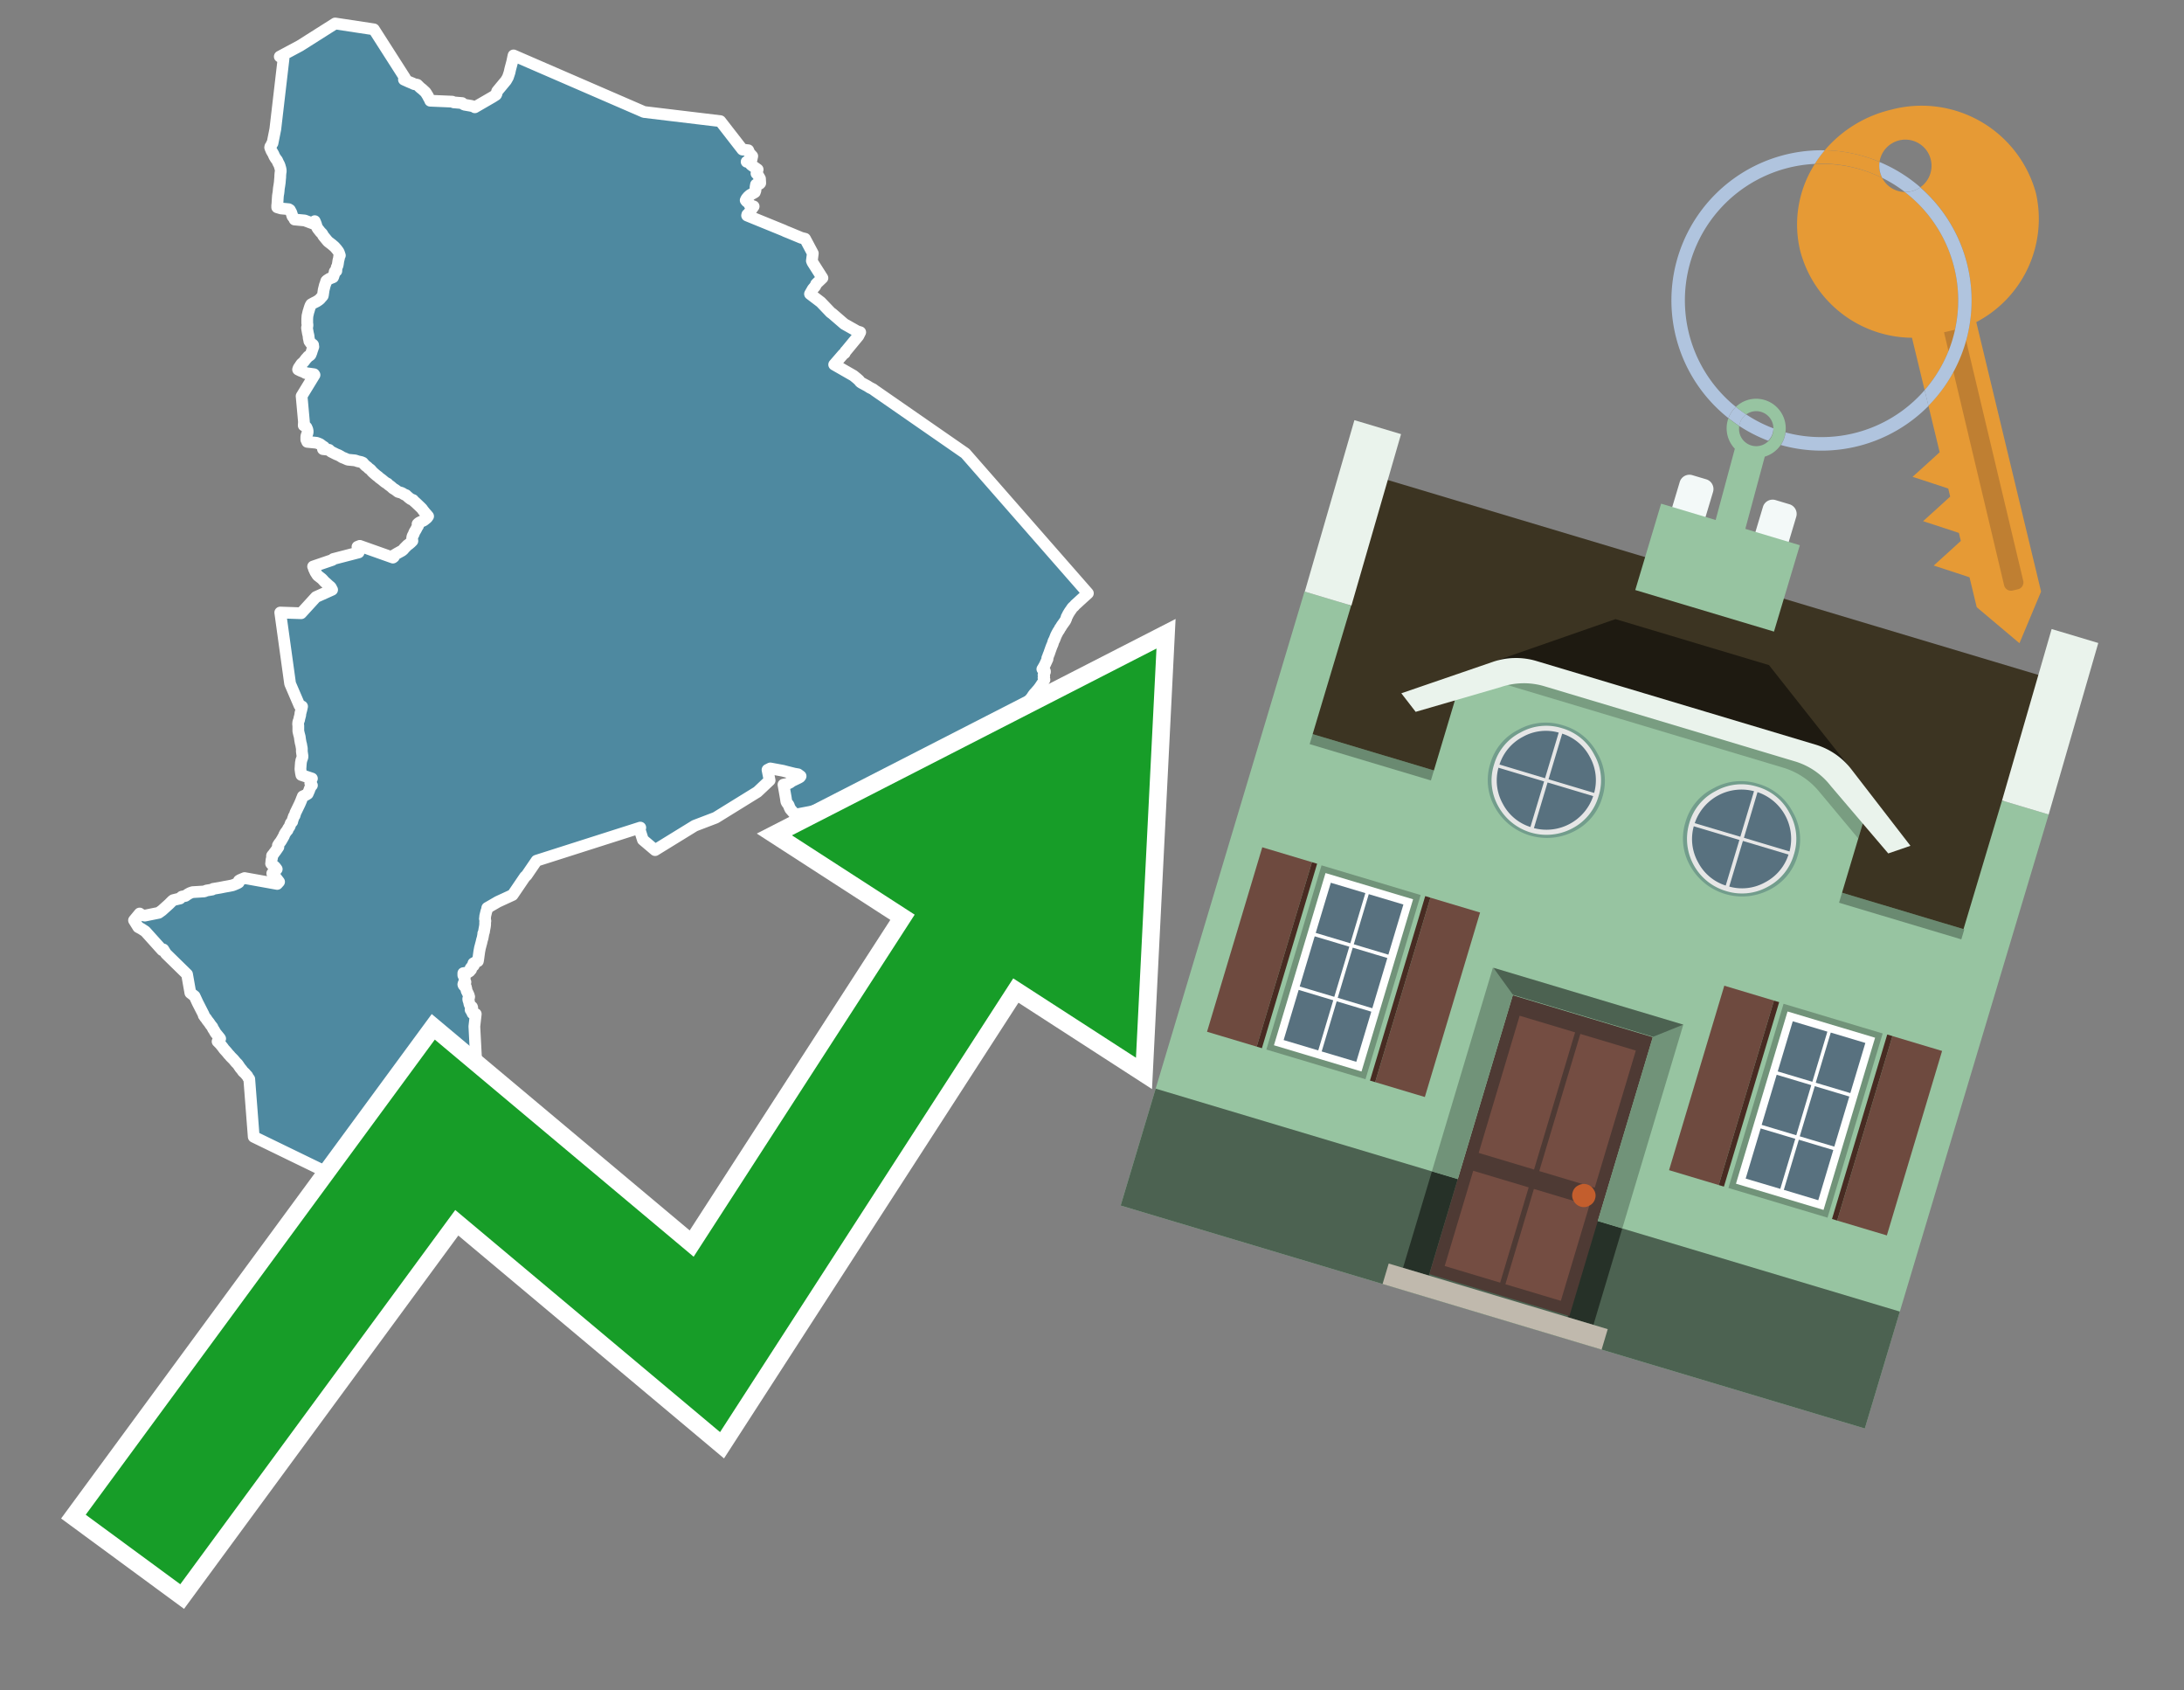 <svg id="Text" xmlns="http://www.w3.org/2000/svg" width="93.05" height="72" viewBox="0 0 93.05 72"><rect x="0" y="0" width="93.05" height="72" fill="#808080" stroke="none"/><polygon points="5.95,38.91 5.99,38.94 6.02,38.97 6.17,39 6.76,38.88 6.9,38.78 7.2,38.51 7.25,38.46 7.34,38.37 7.38,38.34 7.5,38.31 7.67,38.27 7.69,38.24 7.75,38.19 7.9,38.16 8,38.09 8.09,38.04 8.2,38 8.7,37.97 8.8,37.93 9.04,37.89 9.08,37.86 9.38,37.81 9.58,37.77 9.75,37.74 9.9,37.71 9.98,37.68 10.12,37.62 10.17,37.59 10.18,37.51 10.23,37.48 10.3,37.45 10.42,37.4 11.81,37.65 11.89,37.56 11.66,37.26 11.6,37.2 11.65,37.15 11.73,37.09 11.79,37.02 11.76,36.98 11.73,36.94 11.68,36.89 11.63,36.86 11.59,36.83 11.55,36.78 11.56,36.73 11.56,36.69 11.57,36.61 11.58,36.58 11.59,36.55 11.59,36.51 11.59,36.45 11.61,36.42 11.65,36.38 11.68,36.33 11.72,36.28 11.75,36.24 11.86,36.08 11.85,36.05 11.84,36.01 11.89,35.93 11.96,35.84 12.02,35.74 12.07,35.65 12.1,35.6 12.11,35.56 12.16,35.47 12.22,35.39 12.25,35.36 12.27,35.3 12.34,35.2 12.36,35.14 12.39,35.06 12.45,35 12.46,34.95 12.52,34.77 12.55,34.74 12.58,34.64 12.59,34.61 12.62,34.55 12.77,34.24 12.83,34.1 12.86,34.02 12.89,33.95 12.9,33.92 13.03,33.86 13.11,33.81 13.18,33.65 13.19,33.61 13.23,33.53 13.25,33.49 13.29,33.45 13.22,33.36 13.27,33.2 13.29,33.16 12.84,33.01 12.82,32.91 12.8,32.76 12.81,32.61 12.82,32.48 12.83,32.44 12.83,32.41 12.88,32.27 12.89,32.22 12.86,32.01 12.86,31.91 12.86,31.87 12.85,31.83 12.83,31.71 12.81,31.64 12.8,31.58 12.79,31.53 12.77,31.38 12.74,31.27 12.71,31.14 12.71,31.11 12.71,31.07 12.71,30.99 12.71,30.91 12.7,30.84 12.71,30.75 12.74,30.67 12.75,30.64 12.75,30.61 12.76,30.58 12.78,30.5 12.79,30.47 12.8,30.37 12.81,30.34 12.83,30.26 12.84,30.23 12.85,30.18 12.87,30.09 12.76,30.05 12.36,29.12 11.94,26.09 12.83,26.12 13.46,25.43 14.15,25.12 14.13,25.09 14.11,25.04 14.09,25.01 14.06,24.98 14.02,24.95 13.89,24.83 13.83,24.78 13.75,24.69 13.71,24.65 13.53,24.51 13.46,24.4 13.44,24.37 13.39,24.26 13.37,24.22 13.36,24.16 13.34,24.13 14.16,23.85 14.2,23.81 15.28,23.53 15.23,23.29 15.33,23.25 16.74,23.75 16.78,23.72 16.77,23.66 16.82,23.63 16.92,23.57 17.12,23.46 17.17,23.42 17.2,23.39 17.22,23.36 17.26,23.32 17.37,23.21 17.42,23.18 17.45,23.15 17.49,23.12 17.52,23.09 17.57,23.04 17.56,22.97 17.56,22.92 17.57,22.86 17.59,22.81 17.62,22.76 17.65,22.68 17.67,22.64 17.69,22.61 17.73,22.54 17.77,22.46 17.81,22.4 17.79,22.32 17.82,22.29 17.86,22.26 17.94,22.22 18.05,22.17 18.09,22.14 18.19,22.06 18.24,21.99 18.19,21.93 18.1,21.83 18.08,21.8 18.05,21.77 17.98,21.67 17.95,21.64 17.9,21.59 17.71,21.41 17.64,21.35 17.6,21.3 17.5,21.26 17.46,21.23 17.42,21.2 17.33,21.12 17.3,21.09 17.22,21.06 17.16,21.02 17.1,20.99 16.96,20.95 16.92,20.92 16.84,20.86 16.79,20.83 16.74,20.8 16.7,20.76 16.64,20.71 16.57,20.66 16.53,20.63 16.51,20.6 16.45,20.57 16.39,20.53 16.33,20.48 16.27,20.43 16.16,20.35 16.12,20.31 16.04,20.25 15.98,20.2 15.89,20.12 15.85,20.08 15.81,20.03 15.77,19.99 15.72,19.96 15.69,19.93 15.65,19.89 15.58,19.84 15.54,19.8 15.51,19.77 15.46,19.71 15.39,19.68 15.25,19.65 15.13,19.61 14.82,19.58 14.66,19.51 14.58,19.48 14.52,19.44 14.43,19.39 14.33,19.35 14.17,19.27 14.11,19.24 14.06,19.2 14.02,19.16 13.76,19.13 13.78,19.1 13.81,19.04 13.76,19.01 13.69,18.96 13.64,18.92 13.57,18.89 13.49,18.86 13.09,18.82 13.07,18.77 13.05,18.73 13.05,18.67 13.05,18.61 13.06,18.55 13.08,18.5 13.1,18.45 13.11,18.38 13.1,18.32 13.09,18.28 13.07,18.24 13.06,18.21 13.01,18.15 12.94,18.12 12.95,17.97 12.85,16.87 13.4,15.97 13.38,15.94 13.02,15.89 12.95,15.85 12.8,15.79 12.7,15.74 12.71,15.71 12.73,15.66 12.77,15.61 12.8,15.56 12.85,15.49 12.9,15.45 12.95,15.4 12.98,15.36 13.01,15.32 13.04,15.28 13.07,15.25 13.13,15.18 13.19,15.15 13.23,15.11 13.27,15.01 13.3,14.91 13.32,14.86 13.33,14.82 13.35,14.77 13.34,14.73 13.34,14.69 13.31,14.66 13.25,14.63 13.23,14.6 13.2,14.56 13.18,14.53 13.18,14.5 13.17,14.47 13.16,14.43 13.15,14.38 13.15,14.34 13.14,14.28 13.13,14.24 13.12,14.2 13.09,14.03 13.08,13.96 13.09,13.92 13.1,13.87 13.1,13.83 13.09,13.76 13.09,13.73 13.09,13.69 13.09,13.65 13.09,13.58 13.1,13.45 13.11,13.41 13.14,13.28 13.15,13.25 13.16,13.22 13.18,13.15 13.19,13.12 13.2,13.09 13.21,13.06 13.23,13.01 13.26,12.96 13.37,12.9 13.49,12.84 13.58,12.78 13.64,12.73 13.67,12.69 13.7,12.66 13.75,12.6 13.76,12.56 13.77,12.49 13.78,12.42 13.79,12.35 13.81,12.27 13.84,12.15 13.87,12.07 13.9,11.97 13.93,11.94 14.04,11.87 14.19,11.81 14.21,11.76 14.22,11.72 14.24,11.67 14.25,11.62 14.26,11.57 14.33,11.54 14.33,11.51 14.34,11.41 14.35,11.37 14.37,11.34 14.38,11.31 14.39,11.27 14.4,11.21 14.41,11.14 14.42,11.08 14.44,11.01 14.45,10.92 14.48,10.88 14.46,10.82 14.44,10.76 14.42,10.72 14.4,10.69 14.37,10.65 14.34,10.61 14.27,10.53 14.23,10.49 14.19,10.46 14.16,10.43 13.99,10.3 13.95,10.26 13.77,10.04 13.75,10 13.73,9.96 13.65,9.88 13.58,9.79 13.54,9.74 13.51,9.69 13.49,9.64 13.47,9.6 13.47,9.57 13.44,9.49 13.41,9.42 13.37,9.45 13.33,9.52 12.98,9.39 12.55,9.35 12.54,9.32 12.52,9.29 12.49,9.25 12.46,9.21 12.42,9.08 12.4,9.03 12.37,8.98 12.35,8.94 12.3,8.91 11.98,8.88 11.81,8.83 11.81,8.76 11.82,8.67 11.83,8.5 11.84,8.35 11.85,8.28 11.86,8.23 11.87,8.15 11.88,8.03 11.9,7.91 11.92,7.77 11.93,7.64 11.94,7.54 11.94,7.48 11.95,7.36 11.96,7.31 11.96,7.28 11.96,7.25 11.95,7.19 11.94,7.15 11.93,7.12 11.92,7.08 11.91,7.05 11.88,6.98 11.86,6.95 11.82,6.86 11.8,6.82 11.75,6.76 11.72,6.71 11.7,6.68 11.67,6.62 11.66,6.59 11.64,6.55 11.6,6.48 11.57,6.43 11.52,6.31 11.51,6.28 11.52,6.24 11.56,6.19 11.57,6.16 11.58,6.13 11.61,6.1 11.73,5.5 12.08,2.5 11.92,2.41 12.78,1.95 14.28,1 15.93,1.25 17.26,3.33 17.21,3.39 17.41,3.48 17.48,3.51 17.58,3.55 17.63,3.58 17.78,3.61 17.83,3.66 17.89,3.72 17.95,3.77 17.99,3.8 18.13,3.93 18.15,3.96 18.23,4.09 18.27,4.17 18.3,4.22 18.32,4.26 18.33,4.29 19.27,4.33 19.33,4.36 19.69,4.39 19.73,4.43 19.79,4.46 20.08,4.51 20.19,4.54 20.23,4.57 20.99,4.13 21.13,4.04 21.15,4.01 21.18,3.89 21.22,3.84 21.56,3.43 21.64,3.29 21.66,3.23 21.67,3.2 21.71,3.08 21.72,3.03 21.74,2.94 21.82,2.64 21.86,2.45 21.88,2.36 27.44,4.77 30.69,5.16 31.63,6.37 31.88,6.4 31.93,6.52 32.05,6.65 32.02,6.79 31.81,6.89 31.92,6.92 32,7.02 32.28,7.22 32.23,7.39 32.27,7.42 32.38,7.61 32.39,7.8 32.36,7.83 32.21,7.86 32.19,7.97 32.19,8 32.19,8.07 32.19,8.1 32.16,8.19 31.95,8.31 31.87,8.38 31.84,8.42 31.81,8.45 31.77,8.53 31.81,8.58 31.85,8.61 31.9,8.64 31.93,8.7 31.94,8.73 32.11,8.79 31.88,9.11 31.84,9.14 31.83,9.18 33.4,9.82 33.46,9.85 33.61,9.91 34.14,10.13 34.3,10.17 34.63,10.79 34.59,11.11 34.62,11.18 35.04,11.84 34.84,12.03 34.77,12.1 34.74,12.18 34.63,12.31 34.51,12.52 34.97,12.87 35.39,13.31 35.46,13.36 35.97,13.8 36.52,14.11 36.65,14.15 36.57,14.31 36.05,14.94 36.02,14.97 35.99,15.04 35.93,15.08 35.54,15.53 36.36,16 36.41,16.04 36.52,16.13 36.55,16.16 36.59,16.19 36.62,16.23 36.65,16.27 36.71,16.31 36.95,16.44 37.06,16.51 37.12,16.54 37.2,16.58 37.25,16.62 41.13,19.31 46.35,25.27 46.03,25.56 45.9,25.68 45.81,25.76 45.76,25.82 45.7,25.87 45.65,25.94 45.61,26 45.58,26.04 45.5,26.17 45.48,26.22 45.46,26.25 45.44,26.29 45.43,26.34 45.39,26.43 45.37,26.46 45.27,26.6 45.24,26.64 45.21,26.69 45.19,26.73 45.16,26.76 45.13,26.83 45.09,26.88 45.03,26.99 44.99,27.07 44.92,27.25 44.89,27.3 44.87,27.36 44.85,27.43 44.81,27.52 44.78,27.6 44.73,27.74 44.7,27.83 44.67,27.9 44.65,27.96 44.64,27.99 44.62,28.03 44.63,28.07 44.51,28.33 44.43,28.47 44.41,28.5 44.49,28.56 44.52,28.59 44.52,28.62 44.47,28.72 44.46,28.75 44.48,28.78 44.49,28.81 44.47,28.84 44.46,28.87 44.48,28.9 44.5,28.95 44.44,29.06 44.42,29.09 44.3,29.27 44.24,29.35 44.17,29.43 44.11,29.5 44.07,29.54 44.01,29.62 43.98,29.67 43.92,29.75 43.87,29.81 43.84,29.85 43.86,29.88 43.91,29.93 43.96,30 43.98,30.44 43.96,30.53 43.94,30.71 43.91,30.96 43.92,31.02 43.98,31.18 43.96,31.31 43.98,31.49 44,31.61 43.95,31.97 40.93,34.06 40.47,34.37 35.42,36.18 35.4,36.13 35.4,35.97 35.39,35.89 35.36,35.8 35.34,35.71 35.33,35.68 35.3,35.52 35.13,35.09 35.12,35.03 35.03,34.89 35.03,34.86 35,34.8 34.97,34.67 34.89,34.49 34.51,34.58 33.88,34.7 33.67,34.46 33.66,34.43 33.64,34.4 33.6,34.29 33.54,34.21 33.51,34.16 33.5,34.13 33.48,33.99 33.38,33.42 33.54,33.39 33.66,33.33 33.74,33.27 34.03,33.13 34.08,33.1 34.11,33.06 34,32.98 33.83,32.95 33.51,32.87 33.36,32.83 32.82,32.73 32.7,32.79 32.79,33.24 32.27,33.73 30.49,34.83 29.6,35.17 27.91,36.21 27.39,35.77 27.25,35.33 27.28,35.25 22.86,36.66 22.43,37.29 22.37,37.34 21.84,38.12 21.21,38.41 20.9,38.59 20.83,38.63 20.76,38.67 20.75,38.74 20.72,38.82 20.67,39.03 20.67,39.08 20.66,39.13 20.68,39.23 20.67,39.27 20.67,39.32 20.67,39.38 20.66,39.46 20.63,39.62 20.62,39.7 20.59,39.76 20.59,39.8 20.56,39.96 20.54,40.02 20.53,40.06 20.51,40.15 20.49,40.22 20.47,40.3 20.45,40.37 20.42,40.53 20.38,40.82 20.37,40.89 20.36,40.94 20.27,40.97 20.23,41 20.17,41.03 20.18,41.06 20.2,41.09 20.18,41.13 20.11,41.16 20.08,41.21 20.05,41.24 20.06,41.27 20.07,41.3 20.03,41.34 20.01,41.37 19.93,41.42 19.74,41.45 19.74,41.54 19.77,41.6 19.8,41.63 19.8,41.67 19.79,41.7 19.79,41.74 19.79,41.79 19.83,41.83 19.82,41.86 19.75,41.89 19.74,41.93 19.75,41.96 19.79,42.01 19.85,42.04 19.85,42.07 19.87,42.12 19.87,42.15 19.88,42.2 19.91,42.26 19.94,42.32 19.97,42.39 19.99,42.46 19.98,42.5 19.95,42.54 19.95,42.57 19.96,42.61 19.98,42.66 20,42.76 20.02,42.81 20.04,42.84 20.11,42.89 20.12,42.92 20.11,42.95 20.08,42.98 20.05,43.01 20.07,43.04 20.1,43.09 20.12,43.13 20.13,43.16 20.27,43.19 20.21,43.72 20.3,45.44 20.53,46.24 20.48,46.29 20.46,46.34 20.46,46.37 20.44,46.4 20.41,46.46 20.47,46.55 20.5,46.58 20.51,46.61 20.51,46.66 20.49,46.73 20.5,46.78 20.49,46.82 20.48,46.86 20.46,46.9 20.5,47.01 20.52,47.05 20.54,47.08 20.53,47.13 20.48,47.16 20.44,47.23 20.41,47.31 20.42,47.36 20.38,47.42 20.35,47.47 20.16,47.55 20.13,47.62 20.1,47.65 20.08,47.68 20.04,47.75 20.03,47.8 20.01,47.83 19.99,47.86 19.96,47.89 19.92,47.92 19.9,47.98 19.97,48.01 19.99,48.04 19.96,48.12 20.01,48.16 20,48.2 19.99,48.24 19.98,48.28 19.97,48.36 19.97,48.39 19.96,48.45 19.92,48.49 19.86,48.52 19.83,48.58 19.81,48.61 19.71,48.66 19.63,48.78 19.61,48.88 19.61,48.92 19.62,49.01 19.62,49.05 19.62,49.08 19.63,49.13 19.61,49.16 19.5,49.19 19.52,49.26 19.51,49.33 19.52,49.36 19.52,49.42 19.52,49.46 19.52,49.5 19.52,49.55 19.52,49.59 19.54,49.63 19.55,49.66 19.53,49.72 19.54,49.75 19.57,49.81 19.59,49.84 19.53,49.88 19.55,49.92 19.55,49.98 19.53,50.02 19.53,50.07 19.59,50.1 19.6,50.16 19.58,50.19 19.53,50.24 19.53,50.28 19.56,50.32 19.55,50.35 19.52,50.39 19.45,50.42 19.47,50.47 19.44,50.53 19.42,50.57 19.38,50.6 19.34,50.63 19.32,50.66 19.06,50.69 16.99,50.72 16.76,50.77 16.6,50.83 16.54,50.86 16.38,50.9 16.25,50.94 16.08,50.98 10.81,48.42 10.62,45.96 10.58,45.91 10.56,45.88 10.55,45.85 10.53,45.82 10.5,45.79 10.44,45.72 10.4,45.68 10.36,45.65 10.34,45.62 10.32,45.59 10.28,45.54 10.23,45.48 10.15,45.36 10.12,45.32 10.08,45.28 10.05,45.25 9.95,45.13 9.82,45 9.79,44.96 9.74,44.91 9.65,44.8 9.55,44.69 9.52,44.65 9.5,44.62 9.38,44.47 9.34,44.43 9.31,44.4 9.27,44.36 9.31,44.3 9.38,44.24 9.36,44.21 9.32,44.16 9.23,44.05 9.18,43.99 9.16,43.95 9.14,43.92 9.12,43.88 9.07,43.81 9.05,43.75 8.97,43.65 8.91,43.56 8.83,43.46 8.78,43.38 8.75,43.35 8.68,43.25 8.68,43.22 8.42,42.71 8.29,42.43 8.11,42.29 7.97,41.5 7.07,40.62 6.96,40.44 6.91,40.47 6.73,40.27 6.19,39.67 6.02,39.56 5.89,39.49 5.71,39.2 " fill="#4e89a0" stroke="#fff" stroke-linejoin="round" stroke-width="0.5"/><polygon points="49.272 27.624 33.741 35.58 38.97 38.959 29.553 53.529 18.525 44.281 3.652 64.518 7.681 67.479 19.396 51.538 30.678 60.999 43.169 41.673 48.398 45.053 49.272 27.624" fill="none" stroke="#fff" stroke-miterlimit="10" stroke-width="1.5"/><polygon points="49.272 27.624 33.741 35.58 38.97 38.959 29.553 53.529 18.525 44.281 3.652 64.518 7.681 67.479 19.396 51.538 30.678 60.999 43.169 41.673 48.398 45.053 49.272 27.624" fill="#179d28"/><path d="M80.19,7.577a1.16,1.16,0,0,1-.094-.251,1.114,1.114,0,0,1-.018-.429A6.367,6.367,0,0,0,77.743,6.4a5.269,5.269,0,0,0-.423.577c.1,0,.192-.007.288-.007A5.794,5.794,0,0,1,80.19,7.577Z" fill="#e69a35"/><path d="M77.608,6.4A6.394,6.394,0,0,0,73.64,17.81a1.26,1.26,0,0,1,.317-.48A5.821,5.821,0,0,1,77.32,6.981a5.269,5.269,0,0,1,.423-.577Z" fill="#b0c4de"/><path d="M84.2,13.72a4.962,4.962,0,0,0,2.545-5.48,5.047,5.047,0,0,0-6.179-3.566A5.322,5.322,0,0,0,77.743,6.4a6.367,6.367,0,0,1,2.335.493,1.114,1.114,0,1,1,1.736,1.084,6.392,6.392,0,0,1,.347,9.3l.479,1.985-.438.4-.716.648.92.3.6.2.082.341-.438.4-.716.648.92.3.605.2.082.341-.438.4-.716.649.92.3.605.2.307,1.274,1.821,1.534.921-2.2Z" fill="#e69a35"/><path d="M81.154,8.179a1.115,1.115,0,0,1-.964-.6,5.794,5.794,0,0,0-2.582-.6c-.1,0-.192,0-.288.007a4.783,4.783,0,0,0-.625,3.685,4.962,4.962,0,0,0,4.765,3.715L82,16.617a5.82,5.82,0,0,0-.846-8.438Z" fill="#e69a35"/><path d="M74.1,18.142a6.386,6.386,0,0,0,1.232.63.73.73,0,0,0,.224-.527h0a5.783,5.783,0,0,1-1.159-.593A.733.733,0,0,0,74.1,18.142Z" fill="#b0c4de"/><path d="M74.4,17.652q-.228-.152-.44-.322a1.26,1.26,0,0,0-.317.48c.148.117.3.228.46.332A.733.733,0,0,1,74.4,17.652Z" fill="#b0c4de"/><path d="M74.824,16.984a1.257,1.257,0,0,0-.867.346c.141.114.288.222.44.322a.731.731,0,0,1,1.159.593h0a.732.732,0,1,1-1.463,0,.7.7,0,0,1,.007-.1c-.158-.1-.312-.215-.46-.332a1.258,1.258,0,0,0,.273,1.3l-.979,3.635,1.275.341.98-3.639a1.266,1.266,0,0,0,.681-.5,1.249,1.249,0,0,0,.2-.538,1.328,1.328,0,0,0,.012-.168A1.262,1.262,0,0,0,74.824,16.984Z" fill="#97c4a1"/><path d="M85.974,25.1l-.226.053a.3.3,0,0,1-.362-.223l-2.56-10.777.81-.193L86.2,24.736A.3.3,0,0,1,85.974,25.1Z" fill="#bf7f32"/><path d="M80.1,7.326a1.16,1.16,0,0,0,.094.251,5.833,5.833,0,0,1,.964.6,1.137,1.137,0,0,0,.287-.031,1.108,1.108,0,0,0,.373-.167A6.371,6.371,0,0,0,80.078,6.9,1.114,1.114,0,0,0,80.1,7.326Z" fill="#b0c4de"/><path d="M77.608,18.618a5.836,5.836,0,0,1-1.534-.2,1.24,1.24,0,0,1-.2.537,6.4,6.4,0,0,0,6.291-1.666L82,16.617A5.807,5.807,0,0,1,77.608,18.618Z" fill="#b0c4de"/><path d="M81.814,7.981a1.108,1.108,0,0,1-.373.167,1.137,1.137,0,0,1-.287.031A5.82,5.82,0,0,1,82,16.617l.161.667a6.392,6.392,0,0,0-.347-9.3Z" fill="#b0c4de"/><polygon points="83.79 39.753 55.78 31.364 58.988 20.404 86.964 28.783 83.79 39.753 83.79 39.753" fill="#3c3422" fill-rule="evenodd"/><polygon points="81.705 53.32 87.284 34.692 85.297 34.097 83.656 39.575 55.926 31.269 57.567 25.791 55.579 25.196 47.746 51.348 79.451 60.844 81.705 53.32" fill="#97c4a1" fill-rule="evenodd"/><rect x="69.522" y="21.148" width="0.444" height="28.983" transform="translate(15.592 92.226) rotate(-73.326)" opacity="0.3"/><polygon points="87.284 34.692 85.297 34.097 87.411 26.793 89.398 27.388 87.284 34.692 87.284 34.692" fill="#eaf3ec" fill-rule="evenodd"/><polygon points="57.578 25.794 55.591 25.199 57.705 17.896 59.692 18.491 57.578 25.794 57.578 25.794" fill="#eaf3ec" fill-rule="evenodd"/><polygon points="79.451 60.844 80.943 55.865 49.238 46.369 47.747 51.348 79.451 60.844 79.451 60.844" fill="#4c6251" fill-rule="evenodd"/><path d="M71.566,20.528l-.522,1.743,1.418.425.523-1.744a.432.432,0,0,0-.289-.536l-.593-.177A.431.431,0,0,0,71.566,20.528Z" fill="#f3f9f8" fill-rule="evenodd"/><path d="M75.111,21.589l-.522,1.743,1.418.425.522-1.743a.43.43,0,0,0-.289-.536l-.593-.178A.43.43,0,0,0,75.111,21.589Z" fill="#f3f9f8" fill-rule="evenodd"/><polygon points="75.368 28.329 68.829 26.37 63.807 28.121 78.733 32.591 75.368 28.329" fill="#1e1a11"/><polygon points="78.248 32.422 64.442 28.287 62.236 28.998 60.064 36.247 77.453 41.455 79.651 34.116 78.248 32.422" fill="#97c4a1"/><path d="M77.74,32.516S65.088,28.725,65,28.7l-.938.43,11.892,3.562a3.175,3.175,0,0,1,1.532,1l1.685,2.02.327-1.09Z" fill-rule="evenodd" opacity="0.2"/><path d="M77.35,31.716,65.458,28.154a3.041,3.041,0,0,0-1.854.037l-3.9,1.339.611.79,3.626-1.054a3.045,3.045,0,0,1,1.855-.037l10.673,3.2A3.028,3.028,0,0,1,78,33.477l2.45,2.874.945-.325-2.518-3.26A3.036,3.036,0,0,0,77.35,31.716Z" fill="#eaf3ec"/><polygon points="76.683 23.223 70.773 21.453 69.671 25.132 75.581 26.902 76.683 23.223 76.683 23.223" fill="#97c4a1" fill-rule="evenodd"/><g id="Symbol_9_0_Layer2_0_MEMBER_8_MEMBER_21_MEMBER_0_FILL" data-name="Symbol 9 0 Layer2 0 MEMBER 8 MEMBER 21 MEMBER 0 FILL"><path d="M66.584,30.892a2.39,2.39,0,0,0-1.891.189,2.317,2.317,0,0,0-1.2,1.448A2.345,2.345,0,0,0,63.7,34.4a2.528,2.528,0,0,0,3.367,1.008,2.339,2.339,0,0,0,1.2-1.447,2.313,2.313,0,0,0-.208-1.87A2.394,2.394,0,0,0,66.584,30.892Z" fill="#729d8c"/></g><g id="Symbol_9_0_Layer2_0_MEMBER_8_MEMBER_21_MEMBER_1_FILL" data-name="Symbol 9 0 Layer2 0 MEMBER 8 MEMBER 21 MEMBER 1 FILL"><path d="M66.547,31.016a2.241,2.241,0,0,0-1.769.185,2.213,2.213,0,0,0-1.127,1.376,2.239,2.239,0,0,0,.185,1.768,2.341,2.341,0,0,0,3.145.942,2.234,2.234,0,0,0,1.126-1.376,2.207,2.207,0,0,0-.185-1.768A2.237,2.237,0,0,0,66.547,31.016Z" fill="#e6e6e6"/></g><g id="Symbol_9_0_Layer2_0_MEMBER_8_MEMBER_21_MEMBER_2_MEMBER_0_FILL" data-name="Symbol 9 0 Layer2 0 MEMBER 8 MEMBER 21 MEMBER 2 MEMBER 0 FILL"><path d="M65.787,33.284,63.843,32.7a2.036,2.036,0,0,0,.186,1.539,2.015,2.015,0,0,0,1.175.986Z" fill="#58717f"/></g><g id="Symbol_9_0_Layer2_0_MEMBER_8_MEMBER_21_MEMBER_2_MEMBER_1_FILL" data-name="Symbol 9 0 Layer2 0 MEMBER 8 MEMBER 21 MEMBER 2 MEMBER 1 FILL"><path d="M65.827,33.148l.582-1.944a2.01,2.01,0,0,0-1.523.178,2.037,2.037,0,0,0-1,1.183Z" fill="#58717f"/></g><g id="Symbol_9_0_Layer2_0_MEMBER_8_MEMBER_21_MEMBER_2_MEMBER_2_FILL" data-name="Symbol 9 0 Layer2 0 MEMBER 8 MEMBER 21 MEMBER 2 MEMBER 2 FILL"><path d="M67.878,33.91l-1.943-.582-.582,1.944a2.1,2.1,0,0,0,2.525-1.362Z" fill="#58717f"/></g><g id="Symbol_9_0_Layer2_0_MEMBER_8_MEMBER_21_MEMBER_2_MEMBER_3_FILL" data-name="Symbol 9 0 Layer2 0 MEMBER 8 MEMBER 21 MEMBER 2 MEMBER 3 FILL"><path d="M66.558,31.249l-.582,1.943,1.943.582a2.031,2.031,0,0,0-.186-1.539A2.009,2.009,0,0,0,66.558,31.249Z" fill="#58717f"/></g><g id="Symbol_9_0_Layer2_0_MEMBER_8_MEMBER_21_MEMBER_0_FILL-2" data-name="Symbol 9 0 Layer2 0 MEMBER 8 MEMBER 21 MEMBER 0 FILL"><path d="M74.9,33.384a2.4,2.4,0,0,0-1.891.189,2.316,2.316,0,0,0-1.2,1.448,2.341,2.341,0,0,0,.209,1.87A2.527,2.527,0,0,0,75.387,37.9a2.345,2.345,0,0,0,1.2-1.447,2.314,2.314,0,0,0-.209-1.87A2.389,2.389,0,0,0,74.9,33.384Z" fill="#729d8c"/></g><g id="Symbol_9_0_Layer2_0_MEMBER_8_MEMBER_21_MEMBER_1_FILL-2" data-name="Symbol 9 0 Layer2 0 MEMBER 8 MEMBER 21 MEMBER 1 FILL"><path d="M74.867,33.508a2.239,2.239,0,0,0-1.768.185,2.21,2.21,0,0,0-1.127,1.376,2.316,2.316,0,0,0,1.564,2.883,2.261,2.261,0,0,0,1.765-.173A2.237,2.237,0,0,0,76.428,36.4a2.209,2.209,0,0,0-.185-1.769A2.239,2.239,0,0,0,74.867,33.508Z" fill="#e6e6e6"/></g><g id="Symbol_9_0_Layer2_0_MEMBER_8_MEMBER_21_MEMBER_2_MEMBER_0_FILL-2" data-name="Symbol 9 0 Layer2 0 MEMBER 8 MEMBER 21 MEMBER 2 MEMBER 0 FILL"><path d="M74.107,35.776l-1.943-.582a2.031,2.031,0,0,0,.186,1.539,2.009,2.009,0,0,0,1.175.986Z" fill="#58717f"/></g><g id="Symbol_9_0_Layer2_0_MEMBER_8_MEMBER_21_MEMBER_2_MEMBER_1_FILL-2" data-name="Symbol 9 0 Layer2 0 MEMBER 8 MEMBER 21 MEMBER 2 MEMBER 1 FILL"><path d="M74.148,35.64,74.73,33.7a2.1,2.1,0,0,0-2.525,1.362Z" fill="#58717f"/></g><g id="Symbol_9_0_Layer2_0_MEMBER_8_MEMBER_21_MEMBER_2_MEMBER_2_FILL-2" data-name="Symbol 9 0 Layer2 0 MEMBER 8 MEMBER 21 MEMBER 2 MEMBER 2 FILL"><path d="M76.2,36.4l-1.943-.582-.582,1.944a2.015,2.015,0,0,0,1.523-.178A2.036,2.036,0,0,0,76.2,36.4Z" fill="#58717f"/></g><g id="Symbol_9_0_Layer2_0_MEMBER_8_MEMBER_21_MEMBER_2_MEMBER_3_FILL-2" data-name="Symbol 9 0 Layer2 0 MEMBER 8 MEMBER 21 MEMBER 2 MEMBER 3 FILL"><path d="M74.879,33.741,74.3,35.684l1.943.582a2.1,2.1,0,0,0-1.361-2.525Z" fill="#58717f"/></g><polygon points="51.426 43.946 53.542 44.58 55.896 36.723 53.78 36.089 51.426 43.946 51.426 43.946" fill="#6e4a3f" fill-rule="evenodd"/><polygon points="53.542 44.58 53.764 44.647 56.117 36.789 55.896 36.723 53.542 44.58 53.542 44.58" fill="#482b22" fill-rule="evenodd"/><polygon points="60.706 46.726 58.59 46.092 60.943 38.235 63.059 38.868 60.706 46.726 60.706 46.726" fill="#6e4a3f" fill-rule="evenodd"/><polygon points="58.59 46.092 58.368 46.026 60.722 38.168 60.943 38.235 58.59 46.092 58.59 46.092" fill="#482b22" fill-rule="evenodd"/><rect x="53.146" y="39.209" width="8.19" height="4.408" transform="translate(1.145 84.365) rotate(-73.326)" fill="#719379"/><polygon points="60.205 38.304 56.474 37.187 54.277 44.522 58.008 45.639 60.205 38.304 60.205 38.304" fill="#fff" fill-rule="evenodd"/><path d="M59.792,38.527l-.64,2.136-1.474-.442.639-2.135,1.475.441Zm-1.621-.485-.64,2.136-1.474-.442L56.7,37.6l1.474.442Zm-2.158,1.84,1.475.441-.64,2.136-1.474-.441.639-2.136Zm-.683,2.282,1.474.441-.639,2.136L54.69,44.3l.64-2.135Zm.981,2.621.639-2.136,1.475.442-.64,2.135-1.474-.441Zm2.158-1.84L56.994,42.5l.64-2.136,1.474.442-.639,2.136Z" fill="#58717f" fill-rule="evenodd"/><polygon points="80.39 52.621 78.274 51.988 80.628 44.13 82.743 44.764 80.39 52.621 80.39 52.621" fill="#6e4a3f" fill-rule="evenodd"/><polygon points="78.274 51.988 78.053 51.921 80.406 44.064 80.628 44.13 78.274 51.988 78.274 51.988" fill="#482b22" fill-rule="evenodd"/><polygon points="71.111 49.842 73.227 50.476 75.58 42.619 73.464 41.985 71.111 49.842 71.111 49.842" fill="#6e4a3f" fill-rule="evenodd"/><polygon points="73.227 50.476 73.448 50.542 75.802 42.685 75.58 42.619 73.227 50.476 73.227 50.476" fill="#482b22" fill-rule="evenodd"/><rect x="72.83" y="45.105" width="8.19" height="4.408" transform="translate(9.534 107.426) rotate(-73.326)" fill="#719379"/><polygon points="76.159 43.083 79.889 44.2 77.692 51.535 73.962 50.418 76.159 43.083 76.159 43.083" fill="#fff" fill-rule="evenodd"/><path d="M76.381,43.5l1.475.442-.64,2.135-1.475-.441.64-2.136ZM78,43.981l1.474.442-.64,2.136-1.474-.442L78,43.981Zm.791,2.724-.64,2.135L76.679,48.4l.64-2.136,1.474.442Zm-.684,2.282-.639,2.135L76,50.68l.64-2.135,1.474.442Zm-2.26,1.65L74.375,50.2l.639-2.135,1.475.441-.64,2.136Zm-.791-2.724.64-2.135,1.474.441-.639,2.136-1.475-.442Z" fill="#58717f" fill-rule="evenodd"/><polygon points="67.888 56.431 69.118 52.323 68.019 51.994 66.789 56.102 67.888 56.431 67.888 56.431" fill="#263128" fill-rule="evenodd"/><polygon points="60.877 54.331 62.108 50.223 61.007 49.894 59.776 54.002 60.877 54.331 60.877 54.331" fill="#263128" fill-rule="evenodd"/><g id="Symbol_9_0_Layer2_0_MEMBER_8_MEMBER_12_MEMBER_0_FILL" data-name="Symbol 9 0 Layer2 0 MEMBER 8 MEMBER 12 MEMBER 0 FILL"><path d="M70.418,44.178l-5.965-1.786L60.9,54.27l5.964,1.786Z" fill="#4e3a34"/></g><g id="Symbol_9_0_Layer2_0_MEMBER_8_MEMBER_12_MEMBER_1_MEMBER_0_FILL" data-name="Symbol 9 0 Layer2 0 MEMBER 8 MEMBER 12 MEMBER 1 MEMBER 0 FILL"><path d="M65.358,49.815l1.75-5.843-2.363-.708L63,49.107Z" fill="#744d42"/></g><g id="Symbol_9_0_Layer2_0_MEMBER_8_MEMBER_12_MEMBER_1_MEMBER_1_FILL" data-name="Symbol 9 0 Layer2 0 MEMBER 8 MEMBER 12 MEMBER 1 MEMBER 1 FILL"><path d="M67.331,44.039l-1.75,5.842,2.364.708,1.75-5.842Z" fill="#744d42"/></g><g id="Symbol_9_0_Layer2_0_MEMBER_8_MEMBER_12_MEMBER_2_MEMBER_0_FILL" data-name="Symbol 9 0 Layer2 0 MEMBER 8 MEMBER 12 MEMBER 2 MEMBER 0 FILL"><path d="M63.915,54.633l1.215-4.058-2.363-.707-1.215,4.057Z" fill="#744d42"/></g><g id="Symbol_9_0_Layer2_0_MEMBER_8_MEMBER_12_MEMBER_2_MEMBER_1_FILL" data-name="Symbol 9 0 Layer2 0 MEMBER 8 MEMBER 12 MEMBER 2 MEMBER 1 FILL"><path d="M66.5,55.407l1.215-4.057-2.363-.708L64.138,54.7Z" fill="#744d42"/></g><g id="Symbol_9_0_Layer2_0_MEMBER_8_MEMBER_13_FILL" data-name="Symbol 9 0 Layer2 0 MEMBER 8 MEMBER 13 FILL"><path d="M67.959,51.058a.439.439,0,0,0-.045-.367.487.487,0,0,0-.669-.2.445.445,0,0,0-.239.282.457.457,0,0,0,.041.378.481.481,0,0,0,.293.242.459.459,0,0,0,.377-.042A.453.453,0,0,0,67.959,51.058Z" fill="#c35e2d"/></g><g id="Symbol_9_0_Layer2_0_MEMBER_8_MEMBER_14_FILL" data-name="Symbol 9 0 Layer2 0 MEMBER 8 MEMBER 14 FILL"><path d="M64.557,42.047l-.951-.833-2.6,8.68,1.1.329Z" fill="#719379"/></g><g id="Symbol_9_0_Layer2_0_MEMBER_8_MEMBER_15_FILL" data-name="Symbol 9 0 Layer2 0 MEMBER 8 MEMBER 15 FILL"><path d="M71.718,43.643l-1.2.19L68.072,52.01l1.046.313Z" fill="#719379"/></g><g id="Symbol_9_0_Layer2_0_MEMBER_8_MEMBER_16_FILL" data-name="Symbol 9 0 Layer2 0 MEMBER 8 MEMBER 16 FILL"><path d="M63.627,41.22l.836,1.156,5.961,1.786,1.294-.519Z" fill="#4c6251"/></g><polygon points="58.905 54.69 59.166 53.819 68.498 56.614 68.237 57.485 58.905 54.69 58.905 54.69" fill="#c0b9ad" fill-rule="evenodd"/></svg>
